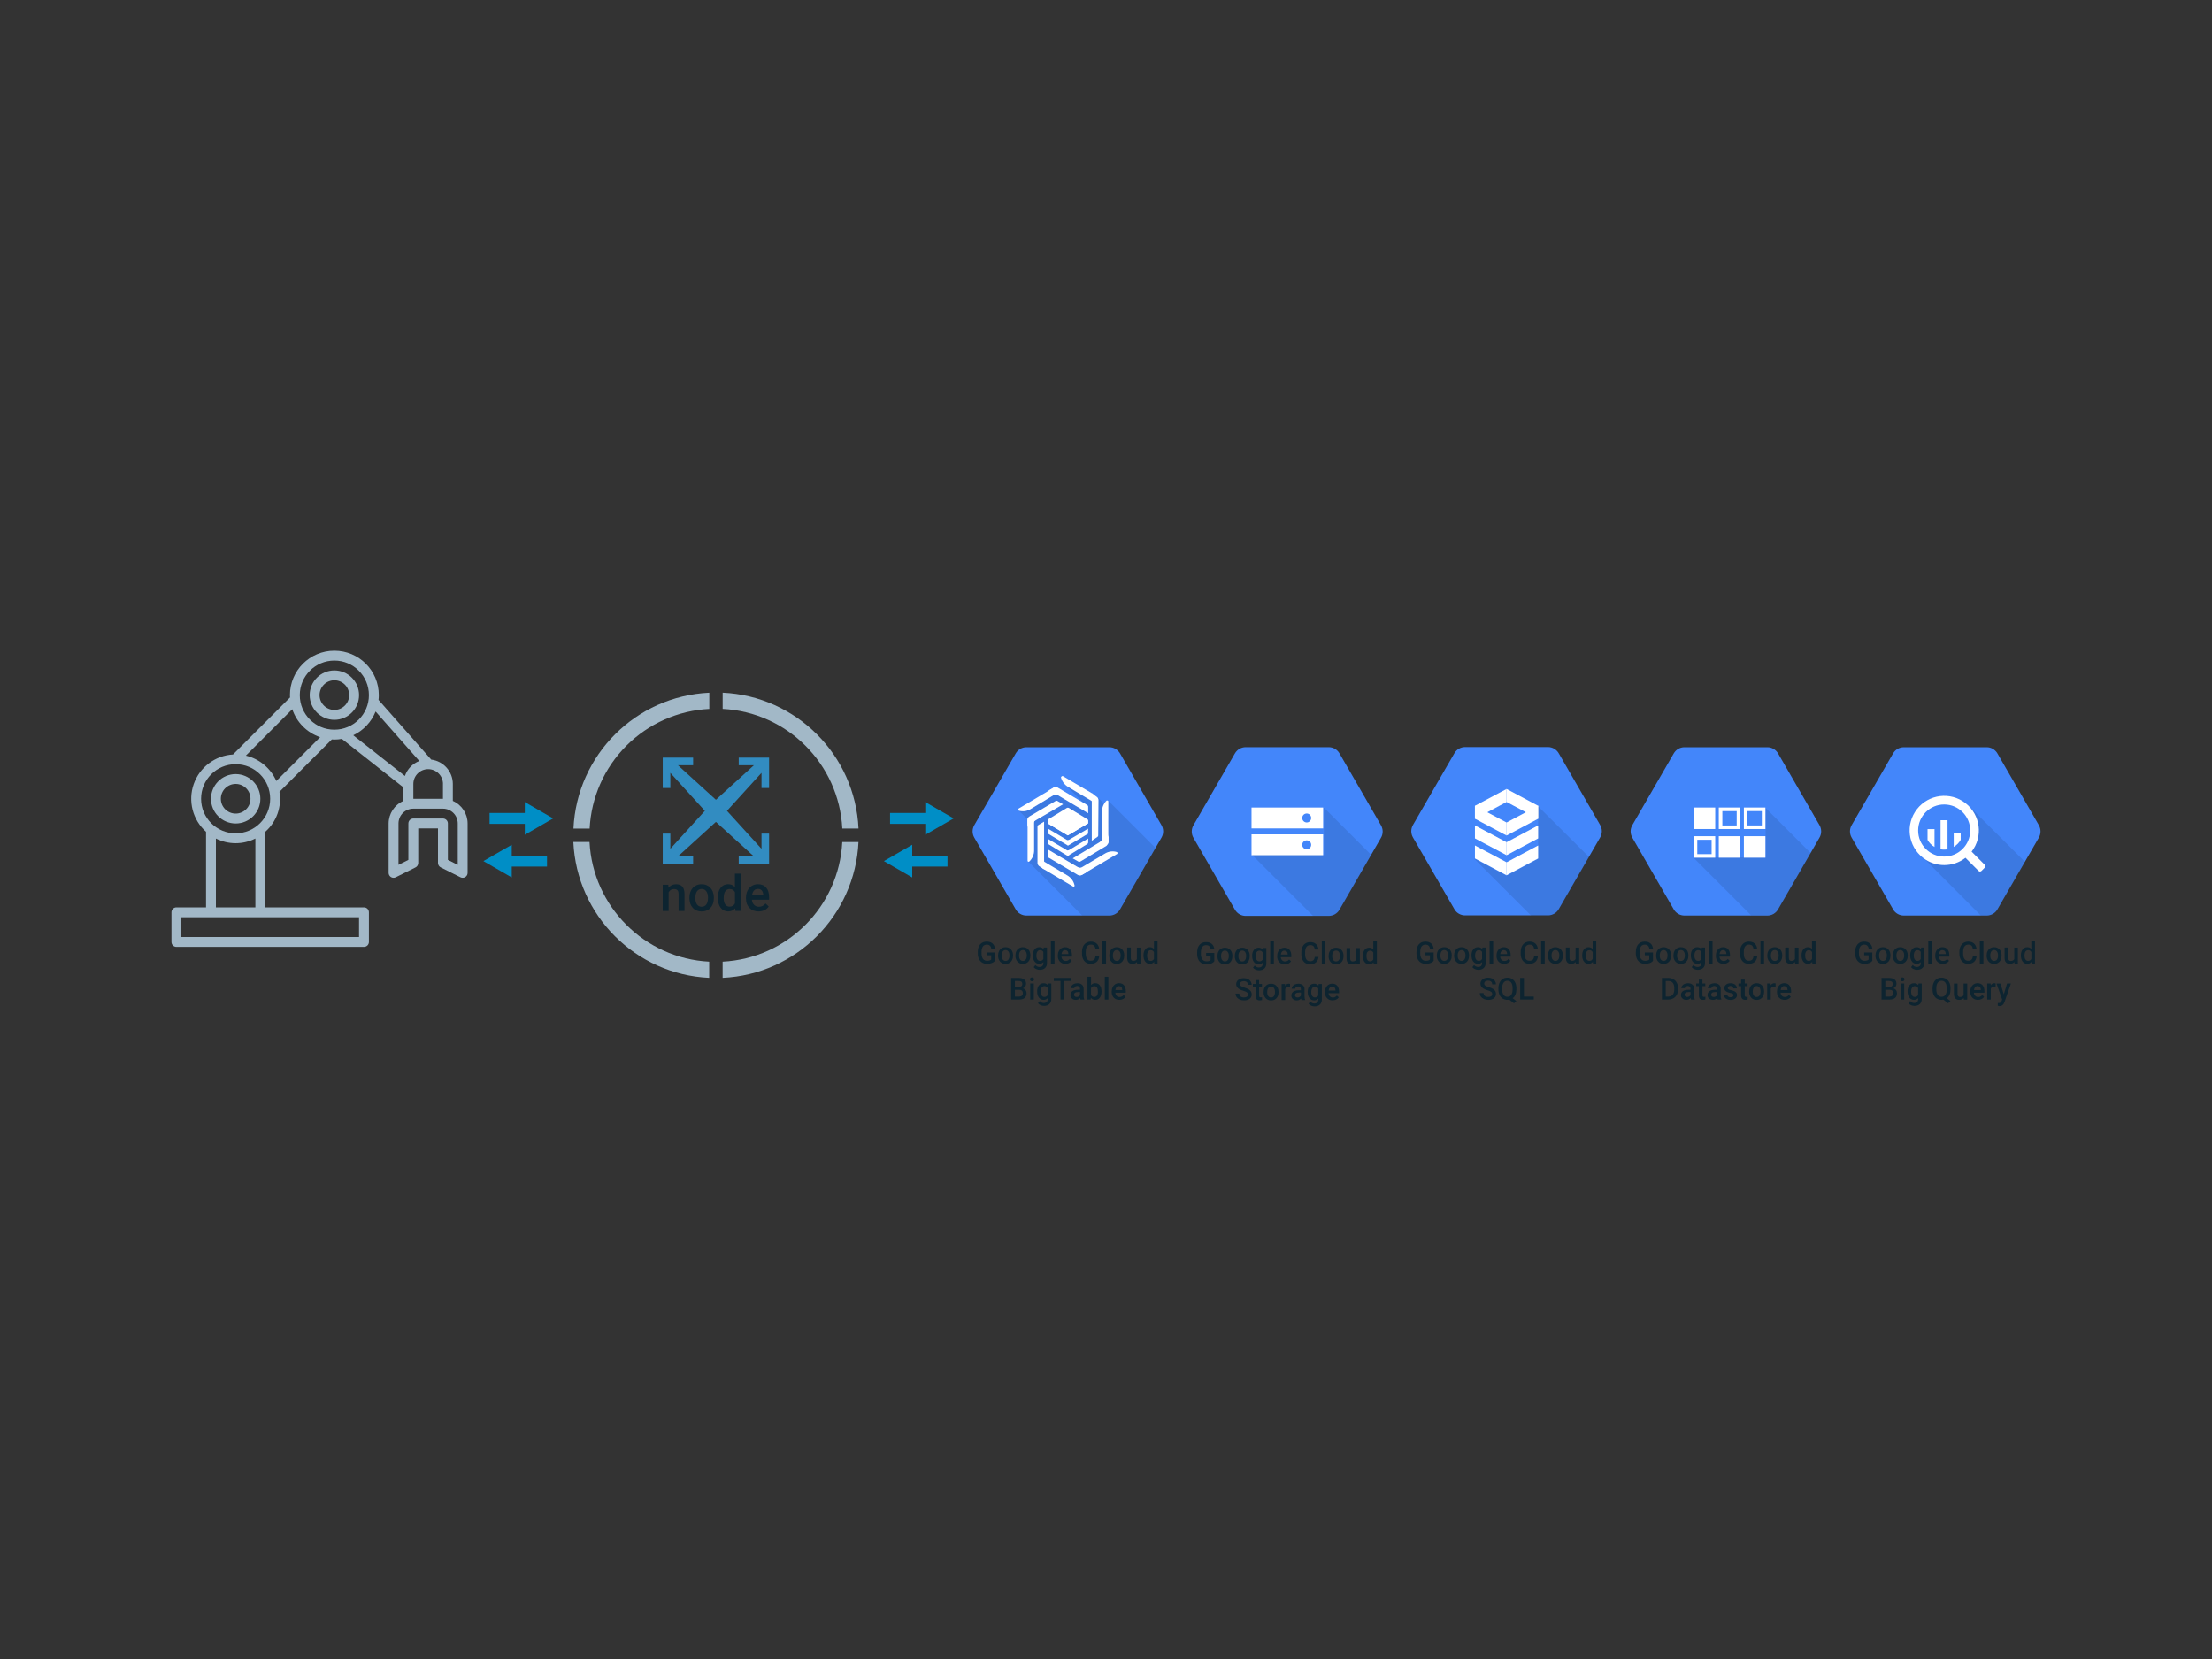 <?xml version="1.0" encoding="UTF-8"?><svg id="a" xmlns="http://www.w3.org/2000/svg" viewBox="0 0 800 600"><rect x="0" y="0" width="800" height="600" fill="#333333" stroke="none"/><defs><style>.c{fill:#008ec6;}.d,.e,.f{fill:#fff;}.g{fill:#328cc1;}.h{fill:#4386fa;}.i{fill:#0d2430;}.j{fill:#a2b8c7;}.k,.f{isolation:isolate;opacity:.1;}.e{fill-rule:evenodd;}</style></defs><path class="j" d="m85.23,279.96c-4.93,0-8.93,4-8.93,8.93s4,8.93,8.93,8.93,8.93-4,8.93-8.93c0-4.93-4-8.92-8.93-8.93Zm0,14.28c-2.96,0-5.36-2.4-5.36-5.36s2.4-5.36,5.36-5.36,5.36,2.4,5.36,5.36-2.4,5.36-5.36,5.36Z"/><path class="j" d="m120.93,242.47c-4.93,0-8.93,4-8.93,8.93,0,4.93,4,8.92,8.93,8.93,4.93,0,8.93-4,8.93-8.93s-4-8.93-8.93-8.93Zm0,14.28c-2.96,0-5.36-2.4-5.36-5.36s2.4-5.36,5.36-5.36,5.36,2.4,5.36,5.36-2.4,5.36-5.36,5.36Z"/><path class="j" d="m163.77,289.64v-6.11c-.01-4.49-3.36-8.26-7.81-8.81l-19.06-21.59c.06-.57.1-1.15.1-1.73,0-8.87-7.19-16.07-16.07-16.07s-16.07,7.19-16.07,16.07c0,.28.03.56.04.84l-20.63,20.63c-6.47.37-12.08,4.6-14.22,10.72-2.14,6.12-.38,12.92,4.46,17.24v27.33h-10.71c-.99,0-1.79.8-1.79,1.79v10.71c0,.99.8,1.79,1.79,1.79h67.83c.99,0,1.79-.8,1.79-1.79v-10.71c0-.99-.8-1.79-1.79-1.79h-35.7v-27.33c4.1-3.61,6.04-9.08,5.14-14.46l18.94-18.95c.3.02.6.05.91.05.91,0,1.81-.09,2.71-.25l22.28,17.56v4.87c-3.25,1.42-5.35,4.62-5.36,8.17v17.85c0,.62.32,1.2.84,1.53.53.33,1.19.36,1.74.08l7.14-3.57c.61-.3.99-.93.99-1.61v-12.5h7.14v12.5c0,.68.38,1.3.99,1.61l7.14,3.57c.56.28,1.21.25,1.74-.08.53-.33.85-.9.84-1.53v-17.85c0-3.54-2.11-6.75-5.36-8.17Zm-3.57-6.11v5.36h-10.71v-5.36c0-2.96,2.4-5.36,5.36-5.36s5.36,2.4,5.36,5.36Zm-30.35,48.2v7.14h-64.26v-7.14h64.26Zm-51.77-3.57v-24.9c4.49,2.26,9.79,2.26,14.28,0v24.9h-14.28Zm7.14-26.78c-6.9,0-12.5-5.59-12.5-12.5s5.59-12.5,12.5-12.5,12.49,5.59,12.49,12.5c0,6.9-5.6,12.49-12.49,12.5Zm14.71-18.92c-2.03-4.62-6.11-8.01-11.01-9.18l16.78-16.78c1.6,4.76,5.33,8.5,10.08,10.11l-15.85,15.85Zm20.99-18.56c-6.9,0-12.5-5.59-12.5-12.5,0-6.9,5.6-12.49,12.5-12.5,6.9,0,12.5,5.59,12.5,12.5s-5.59,12.5-12.5,12.5Zm6.83,2.02c3.68-1.74,6.57-4.81,8.09-8.59l15.8,17.89c-2.45.95-4.35,2.93-5.2,5.42l-18.68-14.72Zm37.8,46.86l-3.57-1.79v-13.18c0-.99-.8-1.79-1.79-1.79h-10.71c-.99,0-1.79.8-1.79,1.79v13.18l-3.57,1.79v-14.96c0-2.96,2.4-5.36,5.36-5.36h10.71c2.96,0,5.36,2.4,5.36,5.36v14.96Z"/><g><polygon class="c" points="185.08 305.52 174.83 311.43 185.08 317.35 185.08 313.41 197.83 313.41 197.83 309.46 185.08 309.46 185.08 305.52"/><polygon class="c" points="189.8 294.02 177.06 294.02 177.06 297.97 189.8 297.97 189.8 301.91 200.05 295.99 189.8 290.07 189.8 294.02"/></g><g><polygon class="c" points="329.92 305.52 319.67 311.43 329.92 317.35 329.92 313.41 342.67 313.41 342.67 309.46 329.92 309.46 329.92 305.52"/><polygon class="c" points="334.64 294.02 321.9 294.02 321.9 297.97 334.64 297.97 334.64 301.91 344.9 295.99 334.64 290.07 334.64 294.02"/></g><g><path class="j" d="m310.48,304.53h-5.86c-1.21,23.38-19.89,42.06-43.27,43.27v5.85c26.6-1.23,47.89-22.52,49.13-49.12Z"/><path class="j" d="m256.49,347.8c-23.38-1.21-42.07-19.89-43.28-43.28h-5.85c1.23,26.61,22.52,47.9,49.13,49.13v-5.85Z"/><path class="j" d="m261.36,256.38c23.38,1.21,42.06,19.89,43.27,43.27h5.86c-1.23-26.61-22.52-47.9-49.13-49.13v5.86Z"/><path class="j" d="m226.53,269.71c8-8.01,18.69-12.76,30-13.32v-5.86c-26.61,1.23-47.9,22.52-49.13,49.13h5.85c.57-11.28,5.3-21.95,13.28-29.95Z"/></g><g><g><path class="i" d="m241.7,319.96l.06,1.1c.7-.85,1.63-1.27,2.77-1.27,1.98,0,2.99,1.13,3.03,3.4v6.29h-2.14v-6.16c0-.6-.13-1.05-.39-1.34-.26-.29-.69-.44-1.28-.44-.86,0-1.5.39-1.93,1.17v6.77h-2.14v-9.51h2.01Z"/><path class="i" d="m249.34,324.63c0-.93.18-1.77.55-2.52.37-.75.89-1.32,1.56-1.72.67-.4,1.44-.6,2.3-.6,1.28,0,2.33.41,3.12,1.24.8.83,1.23,1.92,1.3,3.29v.5c0,.94-.17,1.78-.53,2.51-.36.74-.88,1.31-1.55,1.71-.67.4-1.45.61-2.33.61-1.34,0-2.42-.45-3.22-1.34-.81-.89-1.21-2.08-1.21-3.57v-.1Zm2.14.18c0,.98.2,1.74.61,2.3s.97.83,1.69.83,1.28-.28,1.68-.84c.4-.56.6-1.39.6-2.47,0-.96-.21-1.72-.62-2.29-.41-.56-.97-.84-1.68-.84s-1.25.28-1.66.83c-.41.55-.62,1.38-.62,2.48Z"/><path class="i" d="m259.59,324.64c0-1.46.34-2.64,1.02-3.53.68-.89,1.59-1.33,2.73-1.33,1.01,0,1.82.35,2.44,1.05v-4.87h2.14v13.5h-1.93l-.1-.98c-.64.77-1.49,1.16-2.56,1.16s-2.02-.45-2.7-1.34c-.69-.9-1.03-2.12-1.03-3.66Zm2.14.19c0,.97.19,1.72.56,2.26.37.54.9.81,1.59.81.87,0,1.51-.39,1.92-1.17v-4.06c-.39-.76-1.03-1.14-1.9-1.14-.69,0-1.23.27-1.6.82-.38.55-.56,1.37-.56,2.48Z"/><path class="i" d="m274.34,329.64c-1.35,0-2.45-.43-3.29-1.28-.84-.85-1.26-1.99-1.26-3.41v-.26c0-.95.18-1.8.55-2.55.37-.75.88-1.33,1.54-1.74s1.4-.62,2.22-.62c1.29,0,2.3.41,3,1.24.71.83,1.06,2,1.06,3.51v.86h-6.22c.06.79.33,1.41.79,1.86.46.46,1.04.69,1.74.69.98,0,1.78-.4,2.39-1.19l1.15,1.1c-.38.57-.89,1.01-1.52,1.32-.64.31-1.35.47-2.14.47Zm-.25-8.15c-.59,0-1.06.2-1.42.61-.36.41-.59.98-.69,1.71h4.07v-.16c-.05-.72-.24-1.26-.57-1.62-.33-.37-.8-.55-1.39-.55Z"/></g><polygon class="g" points="250.68 276.76 250.68 274.01 239.69 274.01 239.69 285 242.44 285 242.44 279.51 254.92 293.25 242.44 306.98 242.44 301.49 239.69 301.49 239.69 312.48 250.68 312.48 250.68 309.73 245.19 309.73 258.92 297.24 272.66 309.73 267.17 309.73 267.17 312.48 278.15 312.48 278.15 301.49 275.41 301.49 275.41 306.98 262.92 293.25 275.41 279.51 275.41 285 278.15 285 278.15 274.01 267.17 274.01 267.17 276.76 272.66 276.76 258.92 289.25 245.19 276.76 250.68 276.76"/></g><g><g><path class="h" d="m367.35,328.88l-14.99-25.96c-.8-1.39-.8-3.1,0-4.48l14.99-25.96c.8-1.39,2.28-2.24,3.88-2.24h29.99c1.59,0,3.06.86,3.86,2.24l14.99,25.96c.8,1.39.8,3.1,0,4.48l-14.99,25.96c-.8,1.39-2.28,2.24-3.88,2.24h-29.99c-1.6,0-3.07-.86-3.87-2.24h0Z"/><path class="k" d="m400.79,289.55v.02s-.01,0-.01,0c-.18-.15-.5-.05-.5-.05-.37.37-.66.79-.92,1.23l-2.27-2.27-.03.03h0c-.11-.16-.25-.31-.42-.41l-1.56-1.15s-.04-.03-.06-.05c0,0-.01,0-.02-.01l-.2-.15s.08.06.11.09c-3.52-2.09-9.95-5.89-10.38-6.13-.44-.24-.76.4-.76.4.25.98.77,1.85,1.46,2.56l-.1-.03,6.58,6.58,1.49.88c.23.12.39.36.4.62v2.36l-10.97-6.51c.02.06.03.09.03.09l-.08-.1c-.46-.26-1.02-.26-1.48,0l-8.4,5.08c-1.25.74-2.76.93-4.16.52-.15-.09-.23-.25-.23-.41l-.14.14,3.47,3.47,2.4,2.4v8.8c0,1.52-.63,2.96-1.74,4-.13.12-.31.1-.44,0l19.54,19.54h9.85c1.36,0,2.63-.63,3.47-1.67.15-.18.28-.37.4-.58l12.8-22.16-17.14-17.14Zm.08.16s0-.01-.01-.02c0,0,0,.01.01.02Zm-2.18,2.88c-.05.3-.09.61-.09.92,0-.31.04-.62.09-.92Zm.2-.77c-.04.12-.08.24-.11.37.03-.12.07-.24.11-.37Zm-1.61-2.88s0-.02-.01-.04c0,.01.01.02.01.04Zm-11.67-4.93c.21.18.42.36.66.51-.24-.15-.45-.32-.66-.51Z"/><g><path class="e" d="m394.64,289.56l-8.44-5.02c-1.24-.78-2.13-2-2.5-3.42,0,0,.32-.64.76-.4s7,4.12,10.5,6.2c1.26.74.48,4,.48,4,0-.57-.3-1.09-.8-1.36Z"/><path class="e" d="m397.18,302.04c.03.26-.1.52-.32.66l-2,1.36v-15.89c0-.54.34-1.12-.12-1.4l1.84,1.36c.45.27.72.77.7,1.3l-.1,12.61Z"/><path class="e" d="m386.2,303.86c-.14,0-.28-.04-.4-.12l-6.92-4.12v1.8l7.32,4.36.58-1.14s-.44-.78-.58-.78Z"/><path class="e" d="m386.6,307.46c-.24.16-.56.16-.8,0l-6.92-4.12v1.32c0,.28.14.55.38.7l6.56,4c.23.14.53.14.76,0,.18-.33.32-.68.4-1.04l-.38-.78v-.08Z"/><path class="e" d="m386.2,302.12l7.32-4.36v-.86c0-.28-.14-.54-.38-.68l-6.56-4c-.23-.14-.53-.14-.76,0l-6.56,4c-.23.15-.38.4-.38.68v.86l7.32,4.36Z"/><path class="e" d="m386.2,300.32l-6.94-4.1c-.23.15-.38.4-.38.68v.86l7.32,4.36.56-1.12-.56-.68Z"/><path class="e" d="m386.2,303.86v2l7.32-4.36v-1.8l-6.92,4.04c-.13.06-.26.1-.4.12Z"/><path class="e" d="m386.6,307.46c-.12.08-.26.12-.4.12v1.8c.15,0,.29-.04.42-.1l6.56-4c.25-.15.39-.41.38-.7v-1.32l-6.96,4.2Z"/><path class="e" d="m393.14,296.22l-6.94,4.1v1.8l7.32-4.36v-.86c0-.28-.14-.54-.38-.68Z"/><path class="e" d="m377.77,311.71l8.3,4.94c1.32.78,2.25,2.09,2.56,3.6.04.2-.09.38-.29.42-.09.02-.19,0-.27-.06l-10.9-6.46c-1.06-.64-.14-3.76-.14-3.76,0,.54.28,1.04.74,1.32Z"/><path class="e" d="m375.23,312.11v-13.11c.01-.27.15-.52.38-.66l2-1.18v15.81c0,.54,0,1.38.42,1.66l-2.12-1.32c-.41-.27-.66-.71-.68-1.2Z"/><path class="e" d="m382.53,287.58c-.46-.26-1.02-.26-1.48,0l-8.4,5.08c-1.25.74-2.76.93-4.16.52-.22-.13-.3-.41-.17-.63.04-.07.1-.13.17-.17.36-.18,12.63-7.48,12.63-7.48.46-.28,1.48,2.78,1.48,2.78l-.08-.1Z"/><path class="e" d="m382.51,284.83l10.64,6.3c.23.12.39.36.4.62v2.36l-13.33-7.92c-.46-.26-1.02-.26-1.48,0l2.36-1.38c.45-.27,1.01-.27,1.46,0l-.04.02Z"/><path class="e" d="m389.84,313.63c.46.27,1.02.27,1.48,0l8.4-4.98c1.27-.75,2.79-.93,4.2-.5.21.1.3.35.2.56-.04.09-.11.16-.2.2l-12.65,7.5c-.44.28-1.48-2.8-1.48-2.8l.06.02Z"/><path class="e" d="m379.23,310.15c-.18-.17-.3-.41-.34-.66v-2.32l13.31,7.86c.45.28,1.01.28,1.46,0l-2.36,1.4c-.45.28-1.03.28-1.48,0l-10.6-6.28Z"/><path class="e" d="m374.73,296.28c-.46.27-.74.77-.74,1.3v10c0,1.52-.63,2.96-1.74,4-.15.13-.38.12-.51-.03-.06-.06-.09-.15-.09-.23v-15.11c0-.56,3.08,0,3.08,0v.08Z"/><path class="e" d="m381.75,289.7c.22-.14.5-.14.72,0l2,1.18-12.15,7.12c-.46.28-.74.78-.74,1.32v-2.78c0-.53.29-1.03.76-1.28l9.42-5.56Z"/><path class="e" d="m398.54,303.54v-10c0-1.5.61-2.94,1.68-4,0,0,.66-.22.62.42s0,14.73,0,14.73c-.62.74-3.22,0-3.22,0,.48-.22.82-.65.92-1.16Z"/><path class="e" d="m400.2,305.88l-9.48,5.7c-.23.14-.51.14-.74,0l-2-1.14,12.21-7.34c.46-.28.74-.78.74-1.32v2.88c-.04.46-.74,1.22-.74,1.22Z"/></g><g><path class="f" d="m378.89,304.66c0,.28.14.55.38.7l6.56,4c.23.14.53.14.76,0,.01-.03.02-.05.04-.08,0,0,0,0,0,0l6.56-4c.24-.15.39-.41.38-.7v-1.32l-6.96,4.2c-.12.08-.25.12-.39.12,0,0,0,0,0,0h0c-.14,0-.28-.04-.4-.12l-6.92-4.12v1.32Z"/><path class="f" d="m386.07,316.65l-8.3-4.94c-.06-.04-.11-.09-.16-.13v-14.43l-2,1.18c-.23.14-.37.39-.38.66v13.11c.02.49.27.93.68,1.2l1.06.66c.06.07.12.13.2.18l10.9,6.46c.08.05.18.08.27.06.2-.04.33-.22.29-.42-.31-1.51-1.24-2.81-2.56-3.6Z"/><path class="f" d="m381.05,287.58c.46-.26,1.02-.26,1.48,0l.08.1s-.01-.04-.03-.09l10.97,6.51v-2.36c-.01-.26-.17-.5-.4-.62l-10.64-6.3.04-.02c-.45-.27-1.01-.27-1.46,0l-2.36,1.38c.17-.09.35-.14.53-.17-3.04,1.8-8.85,5.26-10.39,6.15-.21.12-.34.2-.37.21-.07.04-.13.1-.17.17-.04.07-.05.14-.05.21,0,.16.07.33.23.41,1.4.41,2.9.22,4.16-.52l8.4-5.08Z"/><path class="f" d="m403.92,308.16c-1.41-.43-2.93-.25-4.2.5l-8.4,4.98c-.46.27-1.02.27-1.48,0h-.03s-10.93-6.46-10.93-6.46v2.32c.04.25.16.48.34.66l10.59,6.28c.45.28,1.03.28,1.48,0l2.36-1.4c-.09.06-.19.09-.28.12l10.54-6.24c.09-.04.16-.11.2-.2.1-.21,0-.46-.2-.56Z"/><path class="f" d="m382.47,289.7c-.22-.14-.5-.14-.72,0l-9.42,5.56c-.47.25-.76.74-.76,1.28v2.78c0-.16.03-.32.08-.47v12.46c0,.06.04.12.07.18.01.02,0,.04.02.06.02.02.04.02.07.03.13.1.31.11.44,0,1.11-1.04,1.74-2.48,1.74-4v-10c0-.23.06-.46.16-.66l10.31-6.04-2-1.18Z"/><path class="f" d="m389.98,311.57c.23.14.51.14.74,0l9.48-5.7s.7-.76.74-1.22v-2.88c0,.19-.04.36-.11.53,0-4.05-.02-11.87,0-12.35,0-.09,0-.16-.03-.23,0,0,0-.02-.01-.02-.02-.05-.05-.09-.09-.12h0c-.18-.15-.5-.05-.5-.05-.66.65-1.11,1.45-1.39,2.31-.04.12-.08.24-.11.37-.03.13-.06.27-.08.4-.05.3-.09.61-.09.92v10c-.06.33-.24.61-.47.84l-10.09,6.06,2,1.14Z"/><path class="f" d="m386.2,284.55l8.44,5.02c.08.04.15.11.22.16v14.33l2-1.36c.22-.14.35-.4.32-.66l.1-12.61c.02-.53-.25-1.02-.7-1.3l-1.56-1.15s-.04-.03-.06-.05c0,0-.01,0-.02-.01l-.2-.15s.08.06.11.09c-3.52-2.09-9.95-5.89-10.38-6.13-.44-.24-.76.4-.76.4.36,1.42,1.26,2.64,2.5,3.42Z"/><path class="f" d="m378.89,301.42l7.32,4.36v.08l7.32-4.36v-1.8l-6.92,4.04c-.13.06-.26.1-.4.12-.14,0-.28-.04-.4-.12l-6.92-4.12v1.8Z"/><path class="f" d="m393.52,297.76v-.86c0-.28-.14-.54-.38-.68l-6.56-4c-.23-.14-.53-.14-.76,0l-6.56,4c-.23.15-.38.4-.38.68v.86l7.32,4.36,7.32-4.36Z"/></g></g><g><path class="i" d="m359.86,347.46c-.28.37-.67.65-1.18.84-.5.19-1.07.29-1.71.29s-1.23-.15-1.74-.45c-.5-.3-.89-.72-1.17-1.28-.27-.55-.42-1.2-.43-1.94v-.61c0-1.18.28-2.11.85-2.77s1.36-1,2.37-1c.87,0,1.56.22,2.07.65.51.43.82,1.05.92,1.86h-1.33c-.15-.94-.7-1.41-1.64-1.41-.61,0-1.07.22-1.39.66-.32.44-.48,1.08-.49,1.93v.6c0,.84.18,1.5.53,1.97s.85.7,1.49.7c.69,0,1.19-.16,1.48-.47v-1.53h-1.61v-1.03h2.96v3Z"/><path class="i" d="m360.98,345.52c0-.57.11-1.08.34-1.54.23-.46.54-.81.95-1.05s.88-.37,1.41-.37c.78,0,1.42.25,1.91.76.49.51.75,1.17.79,2.01v.31c0,.57-.1,1.08-.33,1.54-.22.45-.54.8-.95,1.05-.41.25-.88.37-1.42.37-.82,0-1.48-.27-1.97-.82s-.74-1.27-.74-2.18v-.06Zm1.31.11c0,.6.12,1.07.37,1.4.25.34.59.51,1.03.51s.78-.17,1.03-.52.37-.85.37-1.51c0-.59-.13-1.05-.38-1.4-.25-.34-.6-.52-1.03-.52s-.76.17-1.02.51c-.25.34-.38.84-.38,1.52Z"/><path class="i" d="m367.25,345.52c0-.57.11-1.08.34-1.54.23-.46.54-.81.95-1.05s.88-.37,1.41-.37c.78,0,1.42.25,1.91.76.49.51.75,1.17.79,2.01v.31c0,.57-.1,1.08-.33,1.54-.22.45-.54.8-.95,1.05-.41.25-.88.37-1.42.37-.82,0-1.48-.27-1.97-.82s-.74-1.27-.74-2.18v-.06Zm1.31.11c0,.6.12,1.07.37,1.4.25.34.59.51,1.03.51s.78-.17,1.03-.52.37-.85.37-1.51c0-.59-.13-1.05-.38-1.4-.25-.34-.6-.52-1.03-.52s-.76.17-1.02.51c-.25.34-.38.84-.38,1.52Z"/><path class="i" d="m373.53,345.53c0-.9.21-1.62.64-2.16.42-.54.99-.81,1.69-.81.66,0,1.18.23,1.56.69l.06-.58h1.18v5.63c0,.76-.24,1.37-.71,1.8-.47.44-1.11.66-1.92.66-.43,0-.84-.09-1.25-.27-.41-.18-.71-.41-.93-.7l.62-.78c.4.48.9.71,1.48.71.43,0,.78-.12,1.03-.35.25-.23.38-.58.38-1.03v-.39c-.38.42-.88.63-1.5.63-.68,0-1.24-.27-1.67-.81-.43-.54-.65-1.29-.65-2.25Zm1.3.11c0,.58.12,1.04.36,1.38s.57.5.99.5c.53,0,.92-.23,1.17-.68v-2.56c-.25-.44-.63-.66-1.16-.66-.43,0-.76.17-1,.51s-.36.84-.36,1.5Z"/><path class="i" d="m381.38,348.48h-1.3v-8.25h1.3v8.25Z"/><path class="i" d="m385.36,348.59c-.83,0-1.5-.26-2.01-.78-.51-.52-.77-1.21-.77-2.08v-.16c0-.58.11-1.1.34-1.56.22-.46.54-.81.94-1.07.4-.25.86-.38,1.35-.38.79,0,1.4.25,1.83.76.43.51.65,1.22.65,2.14v.53h-3.8c.04.48.2.86.48,1.14s.63.42,1.06.42c.6,0,1.09-.24,1.46-.73l.7.67c-.23.35-.54.62-.93.81s-.83.29-1.31.29Zm-.16-4.98c-.36,0-.65.12-.87.38-.22.25-.36.6-.42,1.05h2.49v-.1c-.03-.44-.14-.77-.35-.99s-.49-.33-.85-.33Z"/><path class="i" d="m397.53,345.93c-.08.83-.39,1.49-.92,1.95-.54.47-1.25.7-2.14.7-.62,0-1.17-.15-1.65-.44-.47-.29-.84-.71-1.1-1.26-.26-.54-.39-1.18-.4-1.9v-.73c0-.74.13-1.39.39-1.95.26-.56.64-1,1.13-1.3.49-.3,1.05-.46,1.69-.46.86,0,1.56.23,2.08.7.53.47.83,1.13.92,1.98h-1.35c-.06-.56-.23-.97-.49-1.22-.26-.25-.65-.37-1.16-.37-.59,0-1.04.22-1.36.65-.32.43-.48,1.07-.49,1.9v.69c0,.85.15,1.49.45,1.93.3.45.75.67,1.33.67.53,0,.93-.12,1.2-.36.27-.24.44-.64.51-1.2h1.35Z"/><path class="i" d="m400.01,348.48h-1.3v-8.25h1.3v8.25Z"/><path class="i" d="m401.19,345.52c0-.57.11-1.08.34-1.54.23-.46.54-.81.95-1.05s.88-.37,1.41-.37c.78,0,1.42.25,1.91.76.49.51.75,1.17.79,2.01v.31c0,.57-.1,1.08-.33,1.54-.22.45-.54.8-.95,1.05-.41.25-.88.37-1.42.37-.82,0-1.48-.27-1.97-.82s-.74-1.27-.74-2.18v-.06Zm1.31.11c0,.6.12,1.07.37,1.4.25.34.59.51,1.03.51s.78-.17,1.03-.52.37-.85.37-1.51c0-.59-.13-1.05-.38-1.4-.25-.34-.6-.52-1.03-.52s-.76.17-1.02.51c-.25.34-.38.84-.38,1.52Z"/><path class="i" d="m411.21,347.91c-.38.45-.93.68-1.63.68-.63,0-1.11-.18-1.43-.55-.32-.37-.49-.9-.49-1.6v-3.76h1.31v3.75c0,.74.31,1.11.92,1.11s1.06-.23,1.28-.68v-4.17h1.3v5.81h-1.23l-.03-.57Z"/><path class="i" d="m413.56,345.53c0-.89.21-1.61.62-2.16.42-.54.97-.81,1.67-.81.62,0,1.11.21,1.49.64v-2.98h1.3v8.25h-1.18l-.06-.6c-.39.47-.91.71-1.56.71s-1.23-.27-1.65-.82c-.42-.55-.63-1.29-.63-2.23Zm1.31.11c0,.59.11,1.05.34,1.38s.55.5.97.5c.53,0,.92-.24,1.17-.71v-2.48c-.24-.46-.63-.7-1.16-.7-.42,0-.75.17-.98.5s-.34.84-.34,1.51Z"/><path class="i" d="m365.7,361.51v-7.82h2.68c.88,0,1.56.18,2.02.53.46.36.69.88.69,1.58,0,.36-.1.68-.29.97s-.48.51-.85.67c.42.11.75.33.98.65.23.32.35.7.35,1.14,0,.73-.24,1.3-.71,1.69s-1.14.59-2.02.59h-2.85Zm1.36-4.53h1.33c.42,0,.75-.1.99-.29s.36-.46.36-.81c0-.39-.11-.67-.33-.84-.22-.17-.56-.26-1.03-.26h-1.32v2.2Zm0,1v2.44h1.51c.43,0,.76-.11,1-.32.24-.21.36-.5.36-.88,0-.81-.42-1.23-1.25-1.25h-1.62Z"/><path class="i" d="m372.51,354.19c0-.2.06-.37.19-.5s.31-.2.54-.2.42.07.55.2.19.3.19.5-.06.36-.19.49-.31.2-.55.2-.42-.07-.54-.2-.19-.29-.19-.49Zm1.38,7.32h-1.3v-5.81h1.3v5.81Z"/><path class="i" d="m375.09,358.56c0-.9.21-1.62.64-2.16.42-.54.99-.81,1.69-.81.66,0,1.18.23,1.56.69l.06-.58h1.18v5.63c0,.76-.24,1.37-.71,1.8-.47.44-1.11.66-1.92.66-.43,0-.84-.09-1.25-.27-.41-.18-.71-.41-.93-.7l.62-.78c.4.48.9.71,1.48.71.43,0,.78-.12,1.03-.35.25-.23.38-.58.38-1.03v-.39c-.38.42-.88.63-1.5.63-.68,0-1.24-.27-1.67-.81-.43-.54-.65-1.29-.65-2.25Zm1.3.11c0,.58.12,1.04.36,1.38s.57.5.99.5c.53,0,.92-.23,1.17-.68v-2.56c-.25-.44-.63-.66-1.16-.66-.43,0-.76.17-1,.51s-.36.84-.36,1.5Z"/><path class="i" d="m387.33,354.78h-2.44v6.72h-1.35v-6.72h-2.42v-1.1h6.2v1.1Z"/><path class="i" d="m390.8,361.51c-.06-.11-.11-.29-.15-.54-.42.43-.92.65-1.53.65s-1.06-.17-1.43-.5c-.37-.33-.55-.74-.55-1.23,0-.62.23-1.1.69-1.43s1.12-.5,1.97-.5h.8v-.38c0-.3-.08-.54-.25-.72s-.42-.27-.77-.27c-.3,0-.54.08-.73.22-.19.15-.29.34-.29.57h-1.3c0-.32.11-.62.32-.89s.5-.5.86-.65.77-.24,1.22-.24c.68,0,1.22.17,1.63.51s.61.82.62,1.44v2.62c0,.52.07.94.22,1.25v.09h-1.33Zm-1.43-.94c.26,0,.5-.06.73-.19s.4-.29.51-.5v-1.1h-.7c-.48,0-.85.08-1.09.25-.24.17-.37.41-.37.71,0,.25.08.45.25.6.17.15.39.22.67.22Z"/><path class="i" d="m398.38,358.66c0,.9-.2,1.62-.6,2.15-.4.53-.96.8-1.66.8s-1.21-.25-1.59-.74l-.06.63h-1.18v-8.25h1.3v3c.38-.44.88-.67,1.52-.67.71,0,1.27.26,1.67.79.4.53.61,1.26.61,2.21v.08Zm-1.31-.11c0-.63-.11-1.1-.33-1.42-.22-.32-.54-.47-.97-.47-.57,0-.96.25-1.19.74v2.4c.23.5.63.76,1.2.76.41,0,.72-.15.95-.46.22-.3.34-.76.34-1.38v-.17Z"/><path class="i" d="m400.86,361.51h-1.3v-8.25h1.3v8.25Z"/><path class="i" d="m404.84,361.61c-.83,0-1.5-.26-2.01-.78-.51-.52-.77-1.21-.77-2.08v-.16c0-.58.11-1.1.34-1.56.22-.46.54-.81.94-1.07.4-.25.86-.38,1.35-.38.79,0,1.4.25,1.83.76.43.51.65,1.22.65,2.14v.53h-3.8c.04.48.2.86.48,1.14s.63.42,1.06.42c.6,0,1.09-.24,1.46-.73l.7.67c-.23.35-.54.62-.93.81s-.83.29-1.31.29Zm-.16-4.98c-.36,0-.65.12-.87.38-.22.25-.36.6-.42,1.05h2.49v-.1c-.03-.44-.14-.77-.35-.99s-.49-.33-.85-.33Z"/></g></g><g><g><path class="h" d="m446.63,329l-15.02-26.02c-.8-1.39-.8-3.1,0-4.49l15.02-26.02c.8-1.39,2.28-2.24,3.88-2.25h30.06c1.6,0,3.07.86,3.87,2.25l15.02,26.02c.8,1.39.8,3.1,0,4.49l-15.02,26.02c-.8,1.39-2.28,2.24-3.88,2.25h-30.05c-1.6,0-3.08-.86-3.88-2.25h0Z"/><g><path class="d" d="m476.37,292.06h-23.74v7.55h25.9v-7.55h-2.16Zm-3.78,5.39c-.89,0-1.62-.72-1.62-1.62s.72-1.62,1.62-1.62,1.62.72,1.62,1.62-.72,1.62-1.62,1.62Z"/><path class="d" d="m476.37,301.77h-23.74v7.55h25.9v-7.55h-2.16Zm-3.78,5.39c-.89,0-1.62-.72-1.62-1.62s.72-1.62,1.62-1.62,1.62.72,1.62,1.62-.72,1.62-1.62,1.62Z"/></g><polygon class="d" points="478.8 291.99 478.73 291.99 478.8 292.06 478.8 291.99"/><path class="k" d="m478.8,292.06v17.19h-25.9l22.01,22.03h5.69c1.6,0,3.08-.86,3.88-2.25l11.45-19.83-17.14-17.14Z"/></g><g><path class="i" d="m439.19,347.64c-.28.37-.67.65-1.18.84-.5.19-1.07.29-1.71.29s-1.23-.15-1.74-.45c-.5-.3-.89-.72-1.17-1.28-.27-.55-.42-1.2-.43-1.94v-.61c0-1.18.28-2.11.85-2.77s1.36-1,2.37-1c.87,0,1.56.22,2.07.65.51.43.82,1.05.92,1.86h-1.33c-.15-.94-.7-1.41-1.64-1.41-.61,0-1.07.22-1.39.66-.32.44-.48,1.08-.49,1.93v.6c0,.84.18,1.5.53,1.97s.85.7,1.49.7c.69,0,1.19-.16,1.48-.47v-1.53h-1.61v-1.03h2.96v3Z"/><path class="i" d="m440.31,345.7c0-.57.11-1.08.34-1.54.23-.46.54-.81.95-1.05s.88-.37,1.41-.37c.78,0,1.42.25,1.91.76.49.51.75,1.17.79,2.01v.31c0,.57-.1,1.08-.33,1.54-.22.45-.54.8-.95,1.05-.41.25-.88.37-1.42.37-.82,0-1.48-.27-1.97-.82s-.74-1.27-.74-2.18v-.06Zm1.31.11c0,.6.12,1.07.37,1.4.25.34.59.51,1.03.51s.78-.17,1.03-.52.37-.85.37-1.51c0-.59-.13-1.05-.38-1.4-.25-.34-.6-.52-1.03-.52s-.76.17-1.02.51c-.25.34-.38.84-.38,1.52Z"/><path class="i" d="m446.58,345.7c0-.57.11-1.08.34-1.54.23-.46.54-.81.95-1.05s.88-.37,1.41-.37c.78,0,1.42.25,1.91.76.49.51.75,1.17.79,2.01v.31c0,.57-.1,1.08-.33,1.54-.22.45-.54.8-.95,1.05-.41.25-.88.37-1.42.37-.82,0-1.48-.27-1.97-.82s-.74-1.27-.74-2.18v-.06Zm1.31.11c0,.6.12,1.07.37,1.4.25.34.59.51,1.03.51s.78-.17,1.03-.52.37-.85.37-1.51c0-.59-.13-1.05-.38-1.4-.25-.34-.6-.52-1.03-.52s-.76.17-1.02.51c-.25.34-.38.84-.38,1.52Z"/><path class="i" d="m452.85,345.71c0-.9.21-1.62.64-2.16.42-.54.99-.81,1.69-.81.66,0,1.18.23,1.56.69l.06-.58h1.18v5.63c0,.76-.24,1.37-.71,1.8-.47.44-1.11.66-1.92.66-.43,0-.84-.09-1.25-.27-.41-.18-.71-.41-.93-.7l.62-.78c.4.48.9.71,1.48.71.43,0,.78-.12,1.03-.35.25-.23.38-.58.38-1.03v-.39c-.38.42-.88.63-1.5.63-.68,0-1.24-.27-1.67-.81-.43-.54-.65-1.29-.65-2.25Zm1.3.11c0,.58.12,1.04.36,1.38s.57.5.99.5c.53,0,.92-.23,1.17-.68v-2.56c-.25-.44-.63-.66-1.16-.66-.43,0-.76.17-1,.51s-.36.84-.36,1.5Z"/><path class="i" d="m460.71,348.66h-1.3v-8.25h1.3v8.25Z"/><path class="i" d="m464.69,348.77c-.83,0-1.5-.26-2.01-.78-.51-.52-.77-1.21-.77-2.08v-.16c0-.58.11-1.1.34-1.56.22-.46.54-.81.94-1.07.4-.25.86-.38,1.35-.38.79,0,1.4.25,1.83.76.43.51.65,1.22.65,2.14v.53h-3.8c.04.48.2.86.48,1.14s.63.42,1.06.42c.6,0,1.09-.24,1.46-.73l.7.67c-.23.35-.54.62-.93.81s-.83.29-1.31.29Zm-.16-4.98c-.36,0-.65.12-.87.38-.22.25-.36.6-.42,1.05h2.49v-.1c-.03-.44-.14-.77-.35-.99s-.49-.33-.85-.33Z"/><path class="i" d="m476.86,346.11c-.08.83-.39,1.49-.92,1.95-.54.47-1.25.7-2.14.7-.62,0-1.17-.15-1.65-.44-.47-.29-.84-.71-1.1-1.26-.26-.54-.39-1.18-.4-1.9v-.73c0-.74.13-1.39.39-1.95.26-.56.64-1,1.13-1.3.49-.3,1.05-.46,1.69-.46.86,0,1.56.23,2.08.7.53.47.83,1.13.92,1.98h-1.35c-.06-.56-.23-.97-.49-1.22-.26-.25-.65-.37-1.16-.37-.59,0-1.04.22-1.36.65-.32.43-.48,1.07-.49,1.9v.69c0,.85.15,1.49.45,1.93.3.45.75.67,1.33.67.53,0,.93-.12,1.2-.36.27-.24.44-.64.51-1.2h1.35Z"/><path class="i" d="m479.34,348.66h-1.3v-8.25h1.3v8.25Z"/><path class="i" d="m480.51,345.7c0-.57.11-1.08.34-1.54.23-.46.54-.81.95-1.05s.88-.37,1.41-.37c.78,0,1.42.25,1.91.76.49.51.75,1.17.79,2.01v.31c0,.57-.1,1.08-.33,1.54-.22.45-.54.8-.95,1.05-.41.25-.88.37-1.42.37-.82,0-1.48-.27-1.97-.82s-.74-1.27-.74-2.18v-.06Zm1.31.11c0,.6.12,1.07.37,1.4.25.34.59.51,1.03.51s.78-.17,1.03-.52.37-.85.37-1.51c0-.59-.13-1.05-.38-1.4-.25-.34-.6-.52-1.03-.52s-.76.17-1.02.51c-.25.34-.38.84-.38,1.52Z"/><path class="i" d="m490.54,348.09c-.38.45-.93.68-1.63.68-.63,0-1.11-.18-1.43-.55-.32-.37-.49-.9-.49-1.6v-3.76h1.31v3.75c0,.74.31,1.11.92,1.11s1.06-.23,1.28-.68v-4.17h1.3v5.81h-1.23l-.03-.57Z"/><path class="i" d="m492.89,345.71c0-.89.21-1.61.62-2.16.42-.54.97-.81,1.67-.81.62,0,1.11.21,1.49.64v-2.98h1.3v8.25h-1.18l-.06-.6c-.39.47-.91.71-1.56.71s-1.23-.27-1.65-.82c-.42-.55-.63-1.29-.63-2.23Zm1.31.11c0,.59.11,1.05.34,1.38s.55.5.97.5c.53,0,.92-.24,1.17-.71v-2.48c-.24-.46-.63-.7-1.16-.7-.42,0-.75.17-.98.5s-.34.84-.34,1.51Z"/><path class="i" d="m451.32,359.67c0-.34-.12-.61-.36-.79-.24-.19-.68-.38-1.31-.56s-1.13-.4-1.5-.63c-.71-.45-1.07-1.03-1.07-1.75,0-.63.26-1.15.77-1.56s1.18-.61,2-.61c.54,0,1.03.1,1.46.3s.76.49,1,.86c.24.37.37.78.37,1.23h-1.35c0-.41-.13-.73-.38-.96-.26-.23-.62-.35-1.1-.35-.44,0-.79.09-1.03.28-.25.19-.37.46-.37.79,0,.29.13.53.4.72s.7.38,1.31.56,1.1.39,1.47.62c.37.23.64.5.81.79s.26.65.26,1.05c0,.65-.25,1.17-.75,1.56-.5.38-1.18.58-2.03.58-.57,0-1.09-.1-1.56-.31-.47-.21-.84-.5-1.11-.87-.26-.37-.39-.8-.39-1.29h1.36c0,.44.15.79.44,1.03.29.24.71.37,1.26.37.47,0,.83-.1,1.07-.29s.36-.45.36-.76Z"/><path class="i" d="m455.38,354.46v1.41h1.03v.97h-1.03v3.24c0,.22.04.38.13.48s.24.15.47.15c.15,0,.3-.02.46-.05v1.01c-.3.08-.58.12-.86.12-1,0-1.5-.55-1.5-1.66v-3.29h-.96v-.97h.96v-1.41h1.31Z"/><path class="i" d="m457,358.73c0-.57.11-1.08.34-1.54.23-.46.54-.81.95-1.05s.88-.37,1.41-.37c.78,0,1.42.25,1.91.76.49.51.75,1.17.79,2.01v.31c0,.57-.1,1.08-.33,1.54-.22.45-.54.8-.95,1.05-.41.25-.88.37-1.42.37-.82,0-1.48-.27-1.97-.82s-.74-1.27-.74-2.18v-.06Zm1.31.11c0,.6.12,1.07.37,1.4.25.34.59.51,1.03.51s.78-.17,1.03-.52.37-.85.37-1.51c0-.59-.13-1.05-.38-1.4-.25-.34-.6-.52-1.03-.52s-.76.17-1.02.51c-.25.34-.38.84-.38,1.52Z"/><path class="i" d="m466.55,357.07c-.17-.03-.35-.04-.53-.04-.6,0-1,.23-1.21.69v3.97h-1.3v-5.81h1.25l.03.65c.32-.5.75-.76,1.31-.76.19,0,.34.03.46.08v1.22Z"/><path class="i" d="m470.69,361.69c-.06-.11-.11-.29-.15-.54-.42.43-.92.65-1.53.65s-1.06-.17-1.43-.5c-.37-.33-.55-.74-.55-1.23,0-.62.23-1.1.69-1.43s1.12-.5,1.97-.5h.8v-.38c0-.3-.08-.54-.25-.72s-.42-.27-.77-.27c-.3,0-.54.08-.73.22-.19.15-.29.34-.29.57h-1.3c0-.32.11-.62.32-.89s.5-.5.86-.65.77-.24,1.22-.24c.68,0,1.22.17,1.63.51s.61.82.62,1.44v2.62c0,.52.07.94.22,1.25v.09h-1.33Zm-1.43-.94c.26,0,.5-.06.73-.19s.4-.29.51-.5v-1.1h-.7c-.48,0-.85.08-1.09.25-.24.17-.37.41-.37.71,0,.25.08.45.25.6.17.15.39.22.67.22Z"/><path class="i" d="m472.94,358.74c0-.9.21-1.62.64-2.16.42-.54.99-.81,1.69-.81.66,0,1.18.23,1.56.69l.06-.58h1.18v5.63c0,.76-.24,1.37-.71,1.8-.47.44-1.11.66-1.92.66-.43,0-.84-.09-1.25-.27-.41-.18-.71-.41-.93-.7l.62-.78c.4.48.9.71,1.48.71.43,0,.78-.12,1.03-.35.25-.23.38-.58.38-1.03v-.39c-.38.42-.88.63-1.5.63-.68,0-1.24-.27-1.67-.81-.43-.54-.65-1.29-.65-2.25Zm1.3.11c0,.58.12,1.04.36,1.38s.57.5.99.5c.53,0,.92-.23,1.17-.68v-2.56c-.25-.44-.63-.66-1.16-.66-.43,0-.76.17-1,.51s-.36.84-.36,1.5Z"/><path class="i" d="m481.96,361.79c-.83,0-1.5-.26-2.01-.78-.51-.52-.77-1.21-.77-2.08v-.16c0-.58.11-1.1.34-1.56.22-.46.54-.81.94-1.07.4-.25.86-.38,1.35-.38.79,0,1.4.25,1.83.76.43.51.65,1.22.65,2.14v.53h-3.8c.04.48.2.86.48,1.14s.63.42,1.06.42c.6,0,1.09-.24,1.46-.73l.7.67c-.23.35-.54.62-.93.81s-.83.29-1.31.29Zm-.16-4.98c-.36,0-.65.12-.87.38-.22.25-.36.6-.42,1.05h2.49v-.1c-.03-.44-.14-.77-.35-.99s-.49-.33-.85-.33Z"/></g></g><g><g><path class="h" d="m526,328.82l-14.99-25.96c-.8-1.39-.8-3.1,0-4.48l14.99-25.96c.8-1.39,2.28-2.24,3.88-2.24h29.99c1.59,0,3.06.86,3.86,2.24l14.99,25.96c.8,1.39.8,3.1,0,4.48l-14.99,25.96c-.8,1.39-2.28,2.24-3.88,2.24h-29.99c-1.6,0-3.07-.86-3.87-2.24h0Z"/><g><polygon class="e" points="533.43 298.52 533.43 303.21 544.87 309.3 544.87 304.6 533.43 298.52"/><polygon class="e" points="533.43 305.77 533.43 310.47 544.87 316.56 544.87 311.86 533.43 305.77"/><polygon class="e" points="544.87 309.3 556.31 303.21 556.31 298.52 544.87 304.6 544.87 309.3"/><polygon class="e" points="544.87 316.56 556.31 310.47 556.31 305.77 544.87 311.86 544.87 316.56"/><polygon class="e" points="556.31 296.13 556.31 291.43 544.87 285.34 544.87 290.04 556.31 296.13"/><polygon class="e" points="544.87 285.34 533.43 291.43 533.43 296.13 544.87 290.04 544.87 285.34"/><polygon class="e" points="533.43 291.38 533.43 296.1 544.87 302.18 544.87 297.47 533.43 291.38"/><polygon class="e" points="544.87 302.18 556.31 296.1 556.31 291.38 544.87 297.47 544.87 302.18"/></g><path class="k" d="m556.23,291.53l.04-.02v19.09l-11.44,6.09-11.44-6.09v-.18l-.18.18,20.6,20.6h6c1.6,0,3.08-.86,3.88-2.24l10.99-19.03-18.46-18.38Z"/></g><g><path class="i" d="m518.52,347.46c-.28.37-.67.65-1.18.84-.5.19-1.07.29-1.71.29s-1.23-.15-1.74-.45c-.5-.3-.89-.72-1.17-1.28-.27-.55-.42-1.2-.43-1.94v-.61c0-1.18.28-2.11.85-2.77s1.36-1,2.37-1c.87,0,1.56.22,2.07.65.51.43.82,1.05.92,1.86h-1.33c-.15-.94-.7-1.41-1.64-1.41-.61,0-1.07.22-1.39.66-.32.44-.48,1.08-.49,1.93v.6c0,.84.18,1.5.53,1.97s.85.7,1.49.7c.69,0,1.19-.16,1.48-.47v-1.53h-1.61v-1.03h2.96v3Z"/><path class="i" d="m519.64,345.52c0-.57.11-1.08.34-1.54.23-.46.54-.81.95-1.05s.88-.37,1.41-.37c.78,0,1.42.25,1.91.76.49.51.75,1.17.79,2.01v.31c0,.57-.1,1.08-.33,1.54-.22.45-.54.8-.95,1.05-.41.25-.88.37-1.42.37-.82,0-1.48-.27-1.97-.82s-.74-1.27-.74-2.18v-.06Zm1.31.11c0,.6.12,1.07.37,1.4.25.34.59.51,1.03.51s.78-.17,1.03-.52.37-.85.37-1.51c0-.59-.13-1.05-.38-1.4-.25-.34-.6-.52-1.03-.52s-.76.17-1.02.51c-.25.34-.38.84-.38,1.52Z"/><path class="i" d="m525.9,345.52c0-.57.11-1.08.34-1.54.23-.46.54-.81.95-1.05s.88-.37,1.41-.37c.78,0,1.42.25,1.91.76.49.51.75,1.17.79,2.01v.31c0,.57-.1,1.08-.33,1.54-.22.45-.54.8-.95,1.05-.41.25-.88.37-1.42.37-.82,0-1.48-.27-1.97-.82s-.74-1.27-.74-2.18v-.06Zm1.31.11c0,.6.12,1.07.37,1.4.25.34.59.51,1.03.51s.78-.17,1.03-.52.37-.85.37-1.51c0-.59-.13-1.05-.38-1.4-.25-.34-.6-.52-1.03-.52s-.76.17-1.02.51c-.25.34-.38.84-.38,1.52Z"/><path class="i" d="m532.18,345.53c0-.9.21-1.62.64-2.16.42-.54.99-.81,1.69-.81.66,0,1.18.23,1.56.69l.06-.58h1.18v5.63c0,.76-.24,1.37-.71,1.8-.47.44-1.11.66-1.92.66-.43,0-.84-.09-1.25-.27-.41-.18-.71-.41-.93-.7l.62-.78c.4.48.9.71,1.48.71.43,0,.78-.12,1.03-.35.25-.23.38-.58.38-1.03v-.39c-.38.42-.88.63-1.5.63-.68,0-1.24-.27-1.67-.81-.43-.54-.65-1.29-.65-2.25Zm1.3.11c0,.58.12,1.04.36,1.38s.57.5.99.5c.53,0,.92-.23,1.17-.68v-2.56c-.25-.44-.63-.66-1.16-.66-.43,0-.76.17-1,.51s-.36.84-.36,1.5Z"/><path class="i" d="m540.03,348.48h-1.3v-8.25h1.3v8.25Z"/><path class="i" d="m544.02,348.59c-.83,0-1.5-.26-2.01-.78-.51-.52-.77-1.21-.77-2.08v-.16c0-.58.11-1.1.34-1.56.22-.46.54-.81.94-1.07.4-.25.86-.38,1.35-.38.79,0,1.4.25,1.83.76.43.51.65,1.22.65,2.14v.53h-3.8c.04.48.2.86.48,1.14s.63.42,1.06.42c.6,0,1.09-.24,1.46-.73l.7.67c-.23.35-.54.62-.93.81s-.83.29-1.31.29Zm-.16-4.98c-.36,0-.65.12-.87.38-.22.25-.36.6-.42,1.05h2.49v-.1c-.03-.44-.14-.77-.35-.99s-.49-.33-.85-.33Z"/><path class="i" d="m556.19,345.93c-.08.83-.39,1.49-.92,1.95-.54.47-1.25.7-2.14.7-.62,0-1.17-.15-1.65-.44-.47-.29-.84-.71-1.1-1.26-.26-.54-.39-1.18-.4-1.9v-.73c0-.74.13-1.39.39-1.95.26-.56.64-1,1.13-1.3.49-.3,1.05-.46,1.69-.46.86,0,1.56.23,2.08.7.53.47.83,1.13.92,1.98h-1.35c-.06-.56-.23-.97-.49-1.22-.26-.25-.65-.37-1.16-.37-.59,0-1.04.22-1.36.65-.32.43-.48,1.07-.49,1.9v.69c0,.85.15,1.49.45,1.93.3.45.75.67,1.33.67.53,0,.93-.12,1.2-.36.27-.24.44-.64.51-1.2h1.35Z"/><path class="i" d="m558.67,348.48h-1.3v-8.25h1.3v8.25Z"/><path class="i" d="m559.84,345.52c0-.57.11-1.08.34-1.54.23-.46.54-.81.95-1.05s.88-.37,1.41-.37c.78,0,1.42.25,1.91.76.49.51.75,1.17.79,2.01v.31c0,.57-.1,1.08-.33,1.54-.22.45-.54.8-.95,1.05-.41.25-.88.37-1.42.37-.82,0-1.48-.27-1.97-.82s-.74-1.27-.74-2.18v-.06Zm1.31.11c0,.6.12,1.07.37,1.4.25.34.59.51,1.03.51s.78-.17,1.03-.52.37-.85.37-1.51c0-.59-.13-1.05-.38-1.4-.25-.34-.6-.52-1.03-.52s-.76.17-1.02.51c-.25.34-.38.84-.38,1.52Z"/><path class="i" d="m569.87,347.91c-.38.45-.93.68-1.63.68-.63,0-1.11-.18-1.43-.55-.32-.37-.49-.9-.49-1.6v-3.76h1.31v3.75c0,.74.31,1.11.92,1.11s1.06-.23,1.28-.68v-4.17h1.3v5.81h-1.23l-.03-.57Z"/><path class="i" d="m572.22,345.53c0-.89.21-1.61.62-2.16.42-.54.97-.81,1.67-.81.62,0,1.11.21,1.49.64v-2.98h1.3v8.25h-1.18l-.06-.6c-.39.47-.91.71-1.56.71s-1.23-.27-1.65-.82c-.42-.55-.63-1.29-.63-2.23Zm1.31.11c0,.59.11,1.05.34,1.38s.55.5.97.5c.53,0,.92-.24,1.17-.71v-2.48c-.24-.46-.63-.7-1.16-.7-.42,0-.75.17-.98.5s-.34.84-.34,1.51Z"/><path class="i" d="m539.66,359.49c0-.34-.12-.61-.36-.79-.24-.19-.68-.38-1.31-.56s-1.13-.4-1.5-.63c-.71-.45-1.07-1.03-1.07-1.75,0-.63.26-1.15.77-1.56s1.18-.61,2-.61c.54,0,1.03.1,1.46.3s.76.49,1,.86c.24.37.37.78.37,1.23h-1.35c0-.41-.13-.73-.38-.96-.26-.23-.62-.35-1.1-.35-.44,0-.79.09-1.03.28-.25.19-.37.46-.37.79,0,.29.13.53.4.72s.7.38,1.31.56,1.1.39,1.47.62c.37.23.64.5.81.79s.26.65.26,1.05c0,.65-.25,1.17-.75,1.56-.5.38-1.18.58-2.03.58-.57,0-1.09-.1-1.56-.31-.47-.21-.84-.5-1.11-.87-.26-.37-.39-.8-.39-1.29h1.36c0,.44.15.79.44,1.03.29.24.71.37,1.26.37.47,0,.83-.1,1.07-.29s.36-.45.36-.76Z"/><path class="i" d="m548.42,357.8c0,.74-.12,1.38-.35,1.93-.23.54-.56.97-.99,1.29l1.34,1.05-.88.79-1.67-1.32c-.22.05-.45.07-.7.07-.63,0-1.19-.16-1.69-.46s-.88-.75-1.15-1.32c-.27-.57-.41-1.23-.41-1.98v-.44c0-.76.13-1.44.41-2.02s.65-1.03,1.14-1.34,1.06-.46,1.69-.46,1.21.15,1.71.46c.49.31.87.75,1.14,1.32.27.58.4,1.24.41,2.01v.43Zm-1.37-.41c0-.88-.16-1.55-.49-2-.33-.46-.79-.68-1.4-.68s-1.04.23-1.37.69-.5,1.11-.51,1.95v.46c0,.84.17,1.51.5,1.98.33.48.8.71,1.39.71s1.07-.23,1.39-.69.49-1.13.49-2.01v-.41Z"/><path class="i" d="m551.16,360.42h3.55v1.08h-4.91v-7.82h1.36v6.74Z"/></g></g><g><g><path class="h" d="m605.33,328.88l-14.99-25.96c-.8-1.39-.8-3.1,0-4.48l14.99-25.96c.8-1.39,2.28-2.24,3.88-2.24h29.99c1.59,0,3.06.86,3.86,2.24l14.99,25.96c.8,1.39.8,3.1,0,4.48l-14.99,25.96c-.8,1.39-2.28,2.24-3.88,2.24h-29.99c-1.6,0-3.07-.86-3.87-2.24h0Z"/><path class="k" d="m638.55,292.2v17.9h-25.93v-.06h-.06v-.06l-.15.15,20.9,20.9h5.94c1.6,0,3.08-.86,3.88-2.24l11.71-20.29-16.29-16.29Z"/><g><rect class="d" x="612.55" y="292.05" width="7.78" height="7.78"/><path class="d" d="m621.62,299.83h7.78v-7.78h-7.78v7.78Zm6.48-6.48v5.19h-5.19v-5.19h5.19Z"/><path class="d" d="m630.7,292.05v7.78h7.78v-7.78h-7.78Zm1.3,6.48v-5.19h5.19v5.19h-5.19Z"/><path class="d" d="m612.55,310.2h7.78v-7.78h-7.78v7.78Zm6.48-6.48v5.19h-5.19v-5.19h5.19Z"/><rect class="d" x="621.62" y="302.42" width="7.78" height="7.78"/><rect class="d" x="630.7" y="302.42" width="7.78" height="7.78"/></g></g><g><path class="i" d="m597.85,347.46c-.28.37-.67.65-1.18.84-.5.19-1.07.29-1.71.29s-1.23-.15-1.74-.45c-.5-.3-.89-.72-1.17-1.28-.27-.55-.42-1.2-.43-1.94v-.61c0-1.18.28-2.11.85-2.77s1.36-1,2.37-1c.87,0,1.56.22,2.07.65.51.43.82,1.05.92,1.86h-1.33c-.15-.94-.7-1.41-1.64-1.41-.61,0-1.07.22-1.39.66-.32.44-.48,1.08-.49,1.93v.6c0,.84.18,1.5.53,1.97s.85.7,1.49.7c.69,0,1.19-.16,1.48-.47v-1.53h-1.61v-1.03h2.96v3Z"/><path class="i" d="m598.97,345.52c0-.57.11-1.08.34-1.54.23-.46.54-.81.95-1.05s.88-.37,1.41-.37c.78,0,1.42.25,1.91.76.49.51.75,1.17.79,2.01v.31c0,.57-.1,1.08-.33,1.54-.22.45-.54.8-.95,1.05-.41.25-.88.37-1.42.37-.82,0-1.48-.27-1.97-.82s-.74-1.27-.74-2.18v-.06Zm1.31.11c0,.6.12,1.07.37,1.4.25.34.59.51,1.03.51s.78-.17,1.03-.52.37-.85.37-1.51c0-.59-.13-1.05-.38-1.4-.25-.34-.6-.52-1.03-.52s-.76.17-1.02.51c-.25.34-.38.84-.38,1.52Z"/><path class="i" d="m605.23,345.52c0-.57.11-1.08.34-1.54.23-.46.54-.81.95-1.05s.88-.37,1.41-.37c.78,0,1.42.25,1.91.76.49.51.75,1.17.79,2.01v.31c0,.57-.1,1.08-.33,1.54-.22.45-.54.8-.95,1.05-.41.25-.88.37-1.42.37-.82,0-1.48-.27-1.97-.82s-.74-1.27-.74-2.18v-.06Zm1.31.11c0,.6.12,1.07.37,1.4.25.34.59.51,1.03.51s.78-.17,1.03-.52.37-.85.37-1.51c0-.59-.13-1.05-.38-1.4-.25-.34-.6-.52-1.03-.52s-.76.17-1.02.51c-.25.34-.38.84-.38,1.52Z"/><path class="i" d="m611.51,345.53c0-.9.21-1.62.64-2.16.42-.54.99-.81,1.69-.81.66,0,1.18.23,1.56.69l.06-.58h1.18v5.63c0,.76-.24,1.37-.71,1.8-.47.44-1.11.66-1.92.66-.43,0-.84-.09-1.25-.27-.41-.18-.71-.41-.93-.7l.62-.78c.4.48.9.71,1.48.71.43,0,.78-.12,1.03-.35.25-.23.38-.58.38-1.03v-.39c-.38.42-.88.63-1.5.63-.68,0-1.24-.27-1.67-.81-.43-.54-.65-1.29-.65-2.25Zm1.3.11c0,.58.12,1.04.36,1.38s.57.5.99.5c.53,0,.92-.23,1.17-.68v-2.56c-.25-.44-.63-.66-1.16-.66-.43,0-.76.17-1,.51s-.36.84-.36,1.5Z"/><path class="i" d="m619.36,348.48h-1.3v-8.25h1.3v8.25Z"/><path class="i" d="m623.34,348.59c-.83,0-1.5-.26-2.01-.78-.51-.52-.77-1.21-.77-2.08v-.16c0-.58.11-1.1.34-1.56.22-.46.54-.81.94-1.07.4-.25.86-.38,1.35-.38.79,0,1.4.25,1.83.76.43.51.65,1.22.65,2.14v.53h-3.8c.04.48.2.86.48,1.14s.63.42,1.06.42c.6,0,1.09-.24,1.46-.73l.7.67c-.23.35-.54.62-.93.81s-.83.29-1.31.29Zm-.16-4.98c-.36,0-.65.12-.87.38-.22.25-.36.6-.42,1.05h2.49v-.1c-.03-.44-.14-.77-.35-.99s-.49-.33-.85-.33Z"/><path class="i" d="m635.52,345.93c-.08.83-.39,1.49-.92,1.95-.54.47-1.25.7-2.14.7-.62,0-1.17-.15-1.65-.44-.47-.29-.84-.71-1.1-1.26-.26-.54-.39-1.18-.4-1.9v-.73c0-.74.13-1.39.39-1.95.26-.56.64-1,1.13-1.3.49-.3,1.05-.46,1.69-.46.86,0,1.56.23,2.08.7.53.47.83,1.13.92,1.98h-1.35c-.06-.56-.23-.97-.49-1.22-.26-.25-.65-.37-1.16-.37-.59,0-1.04.22-1.36.65-.32.43-.48,1.07-.49,1.9v.69c0,.85.15,1.49.45,1.93.3.45.75.67,1.33.67.53,0,.93-.12,1.2-.36.27-.24.44-.64.51-1.2h1.35Z"/><path class="i" d="m638,348.48h-1.3v-8.25h1.3v8.25Z"/><path class="i" d="m639.17,345.52c0-.57.11-1.08.34-1.54.23-.46.54-.81.95-1.05s.88-.37,1.41-.37c.78,0,1.42.25,1.91.76.49.51.75,1.17.79,2.01v.31c0,.57-.1,1.08-.33,1.54-.22.45-.54.8-.95,1.05-.41.25-.88.37-1.42.37-.82,0-1.48-.27-1.97-.82s-.74-1.27-.74-2.18v-.06Zm1.31.11c0,.6.12,1.07.37,1.4.25.34.59.51,1.03.51s.78-.17,1.03-.52.37-.85.37-1.51c0-.59-.13-1.05-.38-1.4-.25-.34-.6-.52-1.03-.52s-.76.17-1.02.51c-.25.34-.38.84-.38,1.52Z"/><path class="i" d="m649.2,347.91c-.38.45-.93.68-1.63.68-.63,0-1.11-.18-1.43-.55-.32-.37-.49-.9-.49-1.6v-3.76h1.31v3.75c0,.74.31,1.11.92,1.11s1.06-.23,1.28-.68v-4.17h1.3v5.81h-1.23l-.03-.57Z"/><path class="i" d="m651.55,345.53c0-.89.21-1.61.62-2.16.42-.54.97-.81,1.67-.81.62,0,1.11.21,1.49.64v-2.98h1.3v8.25h-1.18l-.06-.6c-.39.47-.91.71-1.56.71s-1.23-.27-1.65-.82c-.42-.55-.63-1.29-.63-2.23Zm1.31.11c0,.59.11,1.05.34,1.38s.55.5.97.5c.53,0,.92-.24,1.17-.71v-2.48c-.24-.46-.63-.7-1.16-.7-.42,0-.75.17-.98.5s-.34.84-.34,1.51Z"/><path class="i" d="m601.06,361.51v-7.82h2.31c.69,0,1.3.15,1.84.46s.95.75,1.24,1.31.44,1.21.44,1.94v.39c0,.74-.15,1.39-.44,1.96-.29.56-.72,1-1.26,1.3-.55.3-1.17.46-1.88.46h-2.25Zm1.36-6.72v5.64h.89c.71,0,1.26-.22,1.64-.67.38-.45.58-1.09.58-1.92v-.44c0-.85-.18-1.5-.55-1.94-.37-.45-.9-.67-1.61-.67h-.95Z"/><path class="i" d="m611.6,361.51c-.06-.11-.11-.29-.15-.54-.42.43-.92.65-1.53.65s-1.06-.17-1.43-.5c-.37-.33-.55-.74-.55-1.23,0-.62.23-1.1.69-1.43s1.12-.5,1.97-.5h.8v-.38c0-.3-.08-.54-.25-.72s-.42-.27-.77-.27c-.3,0-.54.08-.73.22-.19.15-.29.34-.29.57h-1.3c0-.32.11-.62.32-.89s.5-.5.86-.65.77-.24,1.22-.24c.68,0,1.22.17,1.63.51s.61.82.62,1.44v2.62c0,.52.07.94.22,1.25v.09h-1.33Zm-1.43-.94c.26,0,.5-.06.73-.19s.4-.29.51-.5v-1.1h-.7c-.48,0-.85.08-1.09.25-.24.17-.37.41-.37.71,0,.25.08.45.25.6.17.15.39.22.67.22Z"/><path class="i" d="m615.71,354.28v1.41h1.03v.97h-1.03v3.24c0,.22.04.38.13.48s.24.15.47.15c.15,0,.3-.02.46-.05v1.01c-.3.08-.58.12-.86.12-1,0-1.5-.55-1.5-1.66v-3.29h-.96v-.97h.96v-1.41h1.31Z"/><path class="i" d="m621.21,361.51c-.06-.11-.11-.29-.15-.54-.42.43-.92.65-1.53.65s-1.06-.17-1.43-.5c-.37-.33-.55-.74-.55-1.23,0-.62.23-1.1.69-1.43s1.12-.5,1.97-.5h.8v-.38c0-.3-.08-.54-.25-.72s-.42-.27-.77-.27c-.3,0-.54.08-.73.22-.19.15-.29.34-.29.57h-1.3c0-.32.11-.62.32-.89s.5-.5.86-.65.77-.24,1.22-.24c.68,0,1.22.17,1.63.51s.61.82.62,1.44v2.62c0,.52.07.94.22,1.25v.09h-1.33Zm-1.43-.94c.26,0,.5-.06.73-.19s.4-.29.51-.5v-1.1h-.7c-.48,0-.85.08-1.09.25-.24.17-.37.41-.37.71,0,.25.08.45.25.6.17.15.39.22.67.22Z"/><path class="i" d="m626.94,359.93c0-.23-.1-.41-.29-.53-.19-.12-.51-.23-.95-.32-.44-.09-.81-.21-1.11-.35-.65-.32-.98-.77-.98-1.37,0-.5.21-.92.63-1.26.42-.34.96-.5,1.61-.5.69,0,1.26.17,1.68.52s.64.79.64,1.34h-1.31c0-.25-.09-.46-.28-.62-.19-.17-.43-.25-.74-.25-.29,0-.52.07-.7.2-.18.13-.27.31-.27.53,0,.2.08.36.25.47.17.11.51.22,1.02.34.51.11.91.25,1.21.4.29.16.51.34.65.56.14.22.21.48.21.79,0,.52-.22.95-.65,1.27-.43.32-1,.49-1.7.49-.48,0-.9-.09-1.27-.26-.37-.17-.66-.41-.87-.71-.21-.3-.31-.62-.31-.97h1.27c.02.31.13.55.35.71.21.17.5.25.85.25s.61-.07.79-.2c.18-.13.27-.3.27-.51Z"/><path class="i" d="m631,354.28v1.41h1.03v.97h-1.03v3.24c0,.22.04.38.13.48s.24.15.47.15c.15,0,.3-.02.46-.05v1.01c-.3.08-.58.12-.86.12-1,0-1.5-.55-1.5-1.66v-3.29h-.96v-.97h.96v-1.41h1.31Z"/><path class="i" d="m632.61,358.55c0-.57.11-1.08.34-1.54.23-.46.54-.81.95-1.05s.88-.37,1.41-.37c.78,0,1.42.25,1.91.76.49.51.75,1.17.79,2.01v.31c0,.57-.1,1.08-.33,1.54-.22.45-.54.8-.95,1.05-.41.25-.88.37-1.42.37-.82,0-1.48-.27-1.97-.82s-.74-1.27-.74-2.18v-.06Zm1.31.11c0,.6.12,1.07.37,1.4.25.34.59.51,1.03.51s.78-.17,1.03-.52.37-.85.37-1.51c0-.59-.13-1.05-.38-1.4-.25-.34-.6-.52-1.03-.52s-.76.17-1.02.51c-.25.34-.38.84-.38,1.52Z"/><path class="i" d="m642.16,356.89c-.17-.03-.35-.04-.53-.04-.6,0-1,.23-1.21.69v3.97h-1.3v-5.81h1.25l.03.65c.32-.5.75-.76,1.31-.76.19,0,.34.03.46.08v1.22Z"/><path class="i" d="m645.45,361.61c-.83,0-1.5-.26-2.01-.78-.51-.52-.77-1.21-.77-2.08v-.16c0-.58.11-1.1.34-1.56.22-.46.54-.81.94-1.07.4-.25.86-.38,1.35-.38.79,0,1.4.25,1.83.76.43.51.65,1.22.65,2.14v.53h-3.8c.04.48.2.86.48,1.14s.63.42,1.06.42c.6,0,1.09-.24,1.46-.73l.7.67c-.23.35-.54.62-.93.81s-.83.29-1.31.29Zm-.16-4.98c-.36,0-.65.12-.87.38-.22.25-.36.6-.42,1.05h2.49v-.1c-.03-.44-.14-.77-.35-.99s-.49-.33-.85-.33Z"/></g></g><g><g><path class="h" d="m684.66,328.88l-14.99-25.96c-.8-1.39-.8-3.1,0-4.48l14.99-25.96c.8-1.39,2.28-2.24,3.88-2.24h29.99c1.59,0,3.06.86,3.86,2.24l14.99,25.96c.8,1.39.8,3.1,0,4.48l-14.99,25.96c-.8,1.39-2.28,2.24-3.88,2.24h-29.99c-1.6,0-3.07-.86-3.87-2.24h0Z"/><path class="k" d="m712.89,292.31s4.17,9.99-1.51,15.66-16.02,2.04-16.02,2.04l21.04,21.1h2.14c1.6,0,3.08-.86,3.88-2.24l9.92-17.18-19.44-19.38Z"/><path class="d" d="m717.81,312.77l-4.59-4.61c-.05-.05-.11-.09-.17-.13,4.24-5.46,3.25-13.33-2.21-17.57-5.46-4.24-13.33-3.25-17.57,2.21-4.24,5.46-3.25,13.33,2.21,17.57,4.53,3.51,10.86,3.51,15.38-.02.03.06.07.11.12.16l4.61,4.61c.28.28.74.28,1.02,0l1.21-1.21c.28-.28.28-.74,0-1.02Zm-14.67-2.98c-5.2,0-9.42-4.22-9.42-9.42,0-5.2,4.22-9.42,9.42-9.42,5.2,0,9.42,4.22,9.42,9.42h0c0,5.2-4.22,9.42-9.42,9.42Zm-6.02-9.92v3.89c.6,1.06,1.47,1.94,2.52,2.56v-6.47l-2.52.02Zm4.71-3.23v10.52c.83.15,1.69.15,2.52,0v-10.52h-2.52Zm7.28,7.11v-2.31h-2.52v4.85c1.05-.61,1.92-1.49,2.52-2.55h0Z"/></g><g><path class="i" d="m677.18,347.46c-.28.37-.67.65-1.18.84-.5.19-1.07.29-1.71.29s-1.23-.15-1.74-.45c-.5-.3-.89-.72-1.17-1.28-.27-.55-.42-1.2-.43-1.94v-.61c0-1.18.28-2.11.85-2.77s1.36-1,2.37-1c.87,0,1.56.22,2.07.65.51.43.82,1.05.92,1.86h-1.33c-.15-.94-.7-1.41-1.64-1.41-.61,0-1.07.22-1.39.66-.32.44-.48,1.08-.49,1.93v.6c0,.84.18,1.5.53,1.97s.85.7,1.49.7c.69,0,1.19-.16,1.48-.47v-1.53h-1.61v-1.03h2.96v3Z"/><path class="i" d="m678.3,345.52c0-.57.11-1.08.34-1.54.23-.46.54-.81.95-1.05s.88-.37,1.41-.37c.78,0,1.42.25,1.91.76.49.51.75,1.17.79,2.01v.31c0,.57-.1,1.08-.33,1.54-.22.45-.54.8-.95,1.05-.41.25-.88.37-1.42.37-.82,0-1.48-.27-1.97-.82s-.74-1.27-.74-2.18v-.06Zm1.31.11c0,.6.12,1.07.37,1.4.25.34.59.51,1.03.51s.78-.17,1.03-.52.37-.85.37-1.51c0-.59-.13-1.05-.38-1.4-.25-.34-.6-.52-1.03-.52s-.76.17-1.02.51c-.25.34-.38.84-.38,1.52Z"/><path class="i" d="m684.56,345.52c0-.57.11-1.08.34-1.54.23-.46.54-.81.95-1.05s.88-.37,1.41-.37c.78,0,1.42.25,1.91.76.49.51.75,1.17.79,2.01v.31c0,.57-.1,1.08-.33,1.54-.22.45-.54.8-.95,1.05-.41.25-.88.37-1.42.37-.82,0-1.48-.27-1.97-.82s-.74-1.27-.74-2.18v-.06Zm1.31.11c0,.6.12,1.07.37,1.4.25.34.59.51,1.03.51s.78-.17,1.03-.52.37-.85.37-1.51c0-.59-.13-1.05-.38-1.4-.25-.34-.6-.52-1.03-.52s-.76.17-1.02.51c-.25.34-.38.84-.38,1.52Z"/><path class="i" d="m690.84,345.53c0-.9.21-1.62.64-2.16.42-.54.99-.81,1.69-.81.66,0,1.18.23,1.56.69l.06-.58h1.18v5.63c0,.76-.24,1.37-.71,1.8-.47.44-1.11.66-1.92.66-.43,0-.84-.09-1.25-.27-.41-.18-.71-.41-.93-.7l.62-.78c.4.48.9.71,1.48.71.43,0,.78-.12,1.03-.35.25-.23.38-.58.38-1.03v-.39c-.38.42-.88.63-1.5.63-.68,0-1.24-.27-1.67-.81-.43-.54-.65-1.29-.65-2.25Zm1.3.11c0,.58.12,1.04.36,1.38s.57.5.99.5c.53,0,.92-.23,1.17-.68v-2.56c-.25-.44-.63-.66-1.16-.66-.43,0-.76.17-1,.51s-.36.84-.36,1.5Z"/><path class="i" d="m698.69,348.48h-1.3v-8.25h1.3v8.25Z"/><path class="i" d="m702.67,348.59c-.83,0-1.5-.26-2.01-.78-.51-.52-.77-1.21-.77-2.08v-.16c0-.58.11-1.1.34-1.56.22-.46.54-.81.94-1.07.4-.25.86-.38,1.35-.38.79,0,1.4.25,1.83.76.43.51.65,1.22.65,2.14v.53h-3.8c.04.48.2.86.48,1.14s.63.42,1.06.42c.6,0,1.09-.24,1.46-.73l.7.67c-.23.35-.54.62-.93.81s-.83.29-1.31.29Zm-.16-4.98c-.36,0-.65.12-.87.38-.22.25-.36.6-.42,1.05h2.49v-.1c-.03-.44-.14-.77-.35-.99s-.49-.33-.85-.33Z"/><path class="i" d="m714.85,345.93c-.08.83-.39,1.49-.92,1.95-.54.47-1.25.7-2.14.7-.62,0-1.17-.15-1.65-.44-.47-.29-.84-.71-1.1-1.26-.26-.54-.39-1.18-.4-1.9v-.73c0-.74.13-1.39.39-1.95.26-.56.64-1,1.13-1.3.49-.3,1.05-.46,1.69-.46.86,0,1.56.23,2.08.7.53.47.83,1.13.92,1.98h-1.35c-.06-.56-.23-.97-.49-1.22-.26-.25-.65-.37-1.16-.37-.59,0-1.04.22-1.36.65-.32.43-.48,1.07-.49,1.9v.69c0,.85.15,1.49.45,1.93.3.45.75.67,1.33.67.53,0,.93-.12,1.2-.36.27-.24.44-.64.51-1.2h1.35Z"/><path class="i" d="m717.33,348.48h-1.3v-8.25h1.3v8.25Z"/><path class="i" d="m718.5,345.52c0-.57.11-1.08.34-1.54.23-.46.54-.81.95-1.05s.88-.37,1.41-.37c.78,0,1.42.25,1.91.76.49.51.75,1.17.79,2.01v.31c0,.57-.1,1.08-.33,1.54-.22.45-.54.8-.95,1.05-.41.25-.88.37-1.42.37-.82,0-1.48-.27-1.97-.82s-.74-1.27-.74-2.18v-.06Zm1.31.11c0,.6.12,1.07.37,1.4.25.34.59.51,1.03.51s.78-.17,1.03-.52.37-.85.37-1.51c0-.59-.13-1.05-.38-1.4-.25-.34-.6-.52-1.03-.52s-.76.17-1.02.51c-.25.34-.38.84-.38,1.52Z"/><path class="i" d="m728.53,347.91c-.38.45-.93.68-1.63.68-.63,0-1.11-.18-1.43-.55-.32-.37-.49-.9-.49-1.6v-3.76h1.31v3.75c0,.74.31,1.11.92,1.11s1.06-.23,1.28-.68v-4.17h1.3v5.81h-1.23l-.03-.57Z"/><path class="i" d="m730.88,345.53c0-.89.21-1.61.62-2.16.42-.54.97-.81,1.67-.81.62,0,1.11.21,1.49.64v-2.98h1.3v8.25h-1.18l-.06-.6c-.39.47-.91.71-1.56.71s-1.23-.27-1.65-.82c-.42-.55-.63-1.29-.63-2.23Zm1.31.11c0,.59.11,1.05.34,1.38s.55.5.97.5c.53,0,.92-.24,1.17-.71v-2.48c-.24-.46-.63-.7-1.16-.7-.42,0-.75.17-.98.5s-.34.84-.34,1.51Z"/><path class="i" d="m680.49,361.51v-7.82h2.68c.88,0,1.56.18,2.02.53.46.36.69.88.69,1.58,0,.36-.1.68-.29.97s-.48.51-.85.67c.42.11.75.33.98.65.23.32.35.7.35,1.14,0,.73-.24,1.3-.71,1.69s-1.14.59-2.02.59h-2.85Zm1.36-4.53h1.33c.42,0,.75-.1.99-.29s.36-.46.36-.81c0-.39-.11-.67-.33-.84-.22-.17-.56-.26-1.03-.26h-1.32v2.2Zm0,1v2.44h1.51c.43,0,.76-.11,1-.32.24-.21.36-.5.36-.88,0-.81-.42-1.23-1.25-1.25h-1.62Z"/><path class="i" d="m687.31,354.19c0-.2.06-.37.19-.5s.31-.2.54-.2.42.07.55.2.19.3.19.5-.06.36-.19.49-.31.2-.55.2-.42-.07-.54-.2-.19-.29-.19-.49Zm1.38,7.32h-1.3v-5.81h1.3v5.81Z"/><path class="i" d="m689.89,358.56c0-.9.21-1.62.64-2.16.42-.54.99-.81,1.69-.81.66,0,1.18.23,1.56.69l.06-.58h1.18v5.63c0,.76-.24,1.37-.71,1.8-.47.44-1.11.66-1.92.66-.43,0-.84-.09-1.25-.27-.41-.18-.71-.41-.93-.7l.62-.78c.4.48.9.71,1.48.71.43,0,.78-.12,1.03-.35.25-.23.38-.58.38-1.03v-.39c-.38.42-.88.63-1.5.63-.68,0-1.24-.27-1.67-.81-.43-.54-.65-1.29-.65-2.25Zm1.3.11c0,.58.12,1.04.36,1.38s.57.5.99.5c.53,0,.92-.23,1.17-.68v-2.56c-.25-.44-.63-.66-1.16-.66-.43,0-.76.17-1,.51s-.36.84-.36,1.5Z"/><path class="i" d="m705.43,357.8c0,.74-.12,1.38-.35,1.93-.23.54-.56.97-.99,1.29l1.34,1.05-.88.79-1.67-1.32c-.22.05-.45.07-.7.07-.63,0-1.19-.16-1.69-.46s-.88-.75-1.15-1.32c-.27-.57-.41-1.23-.41-1.98v-.44c0-.76.13-1.44.41-2.02s.65-1.03,1.14-1.34,1.06-.46,1.69-.46,1.21.15,1.71.46c.49.31.87.75,1.14,1.32.27.58.4,1.24.41,2.01v.43Zm-1.37-.41c0-.88-.16-1.55-.49-2-.33-.46-.79-.68-1.4-.68s-1.04.23-1.37.69-.5,1.11-.51,1.95v.46c0,.84.17,1.51.5,1.98.33.48.8.71,1.39.71s1.07-.23,1.39-.69.49-1.13.49-2.01v-.41Z"/><path class="i" d="m710.21,360.94c-.38.45-.93.68-1.63.68-.63,0-1.11-.18-1.43-.55-.32-.37-.49-.9-.49-1.6v-3.76h1.31v3.75c0,.74.31,1.11.92,1.11s1.06-.23,1.28-.68v-4.17h1.3v5.81h-1.23l-.03-.57Z"/><path class="i" d="m715.36,361.61c-.83,0-1.5-.26-2.01-.78-.51-.52-.77-1.21-.77-2.08v-.16c0-.58.11-1.1.34-1.56.22-.46.54-.81.94-1.07.4-.25.86-.38,1.35-.38.79,0,1.4.25,1.83.76.43.51.65,1.22.65,2.14v.53h-3.8c.04.48.2.86.48,1.14s.63.42,1.06.42c.6,0,1.09-.24,1.46-.73l.7.67c-.23.35-.54.62-.93.81s-.83.29-1.31.29Zm-.16-4.98c-.36,0-.65.12-.87.38-.22.25-.36.6-.42,1.05h2.49v-.1c-.03-.44-.14-.77-.35-.99s-.49-.33-.85-.33Z"/><path class="i" d="m721.74,356.89c-.17-.03-.35-.04-.53-.04-.6,0-1,.23-1.21.69v3.97h-1.3v-5.81h1.25l.03.65c.32-.5.75-.76,1.31-.76.19,0,.34.03.46.08v1.22Z"/><path class="i" d="m724.7,359.64l1.18-3.94h1.39l-2.31,6.69c-.35.98-.96,1.47-1.8,1.47-.19,0-.4-.03-.63-.1v-1.01l.25.02c.33,0,.58-.06.74-.18.17-.12.3-.32.4-.6l.19-.5-2.04-5.78h1.41l1.23,3.94Z"/></g></g></svg>